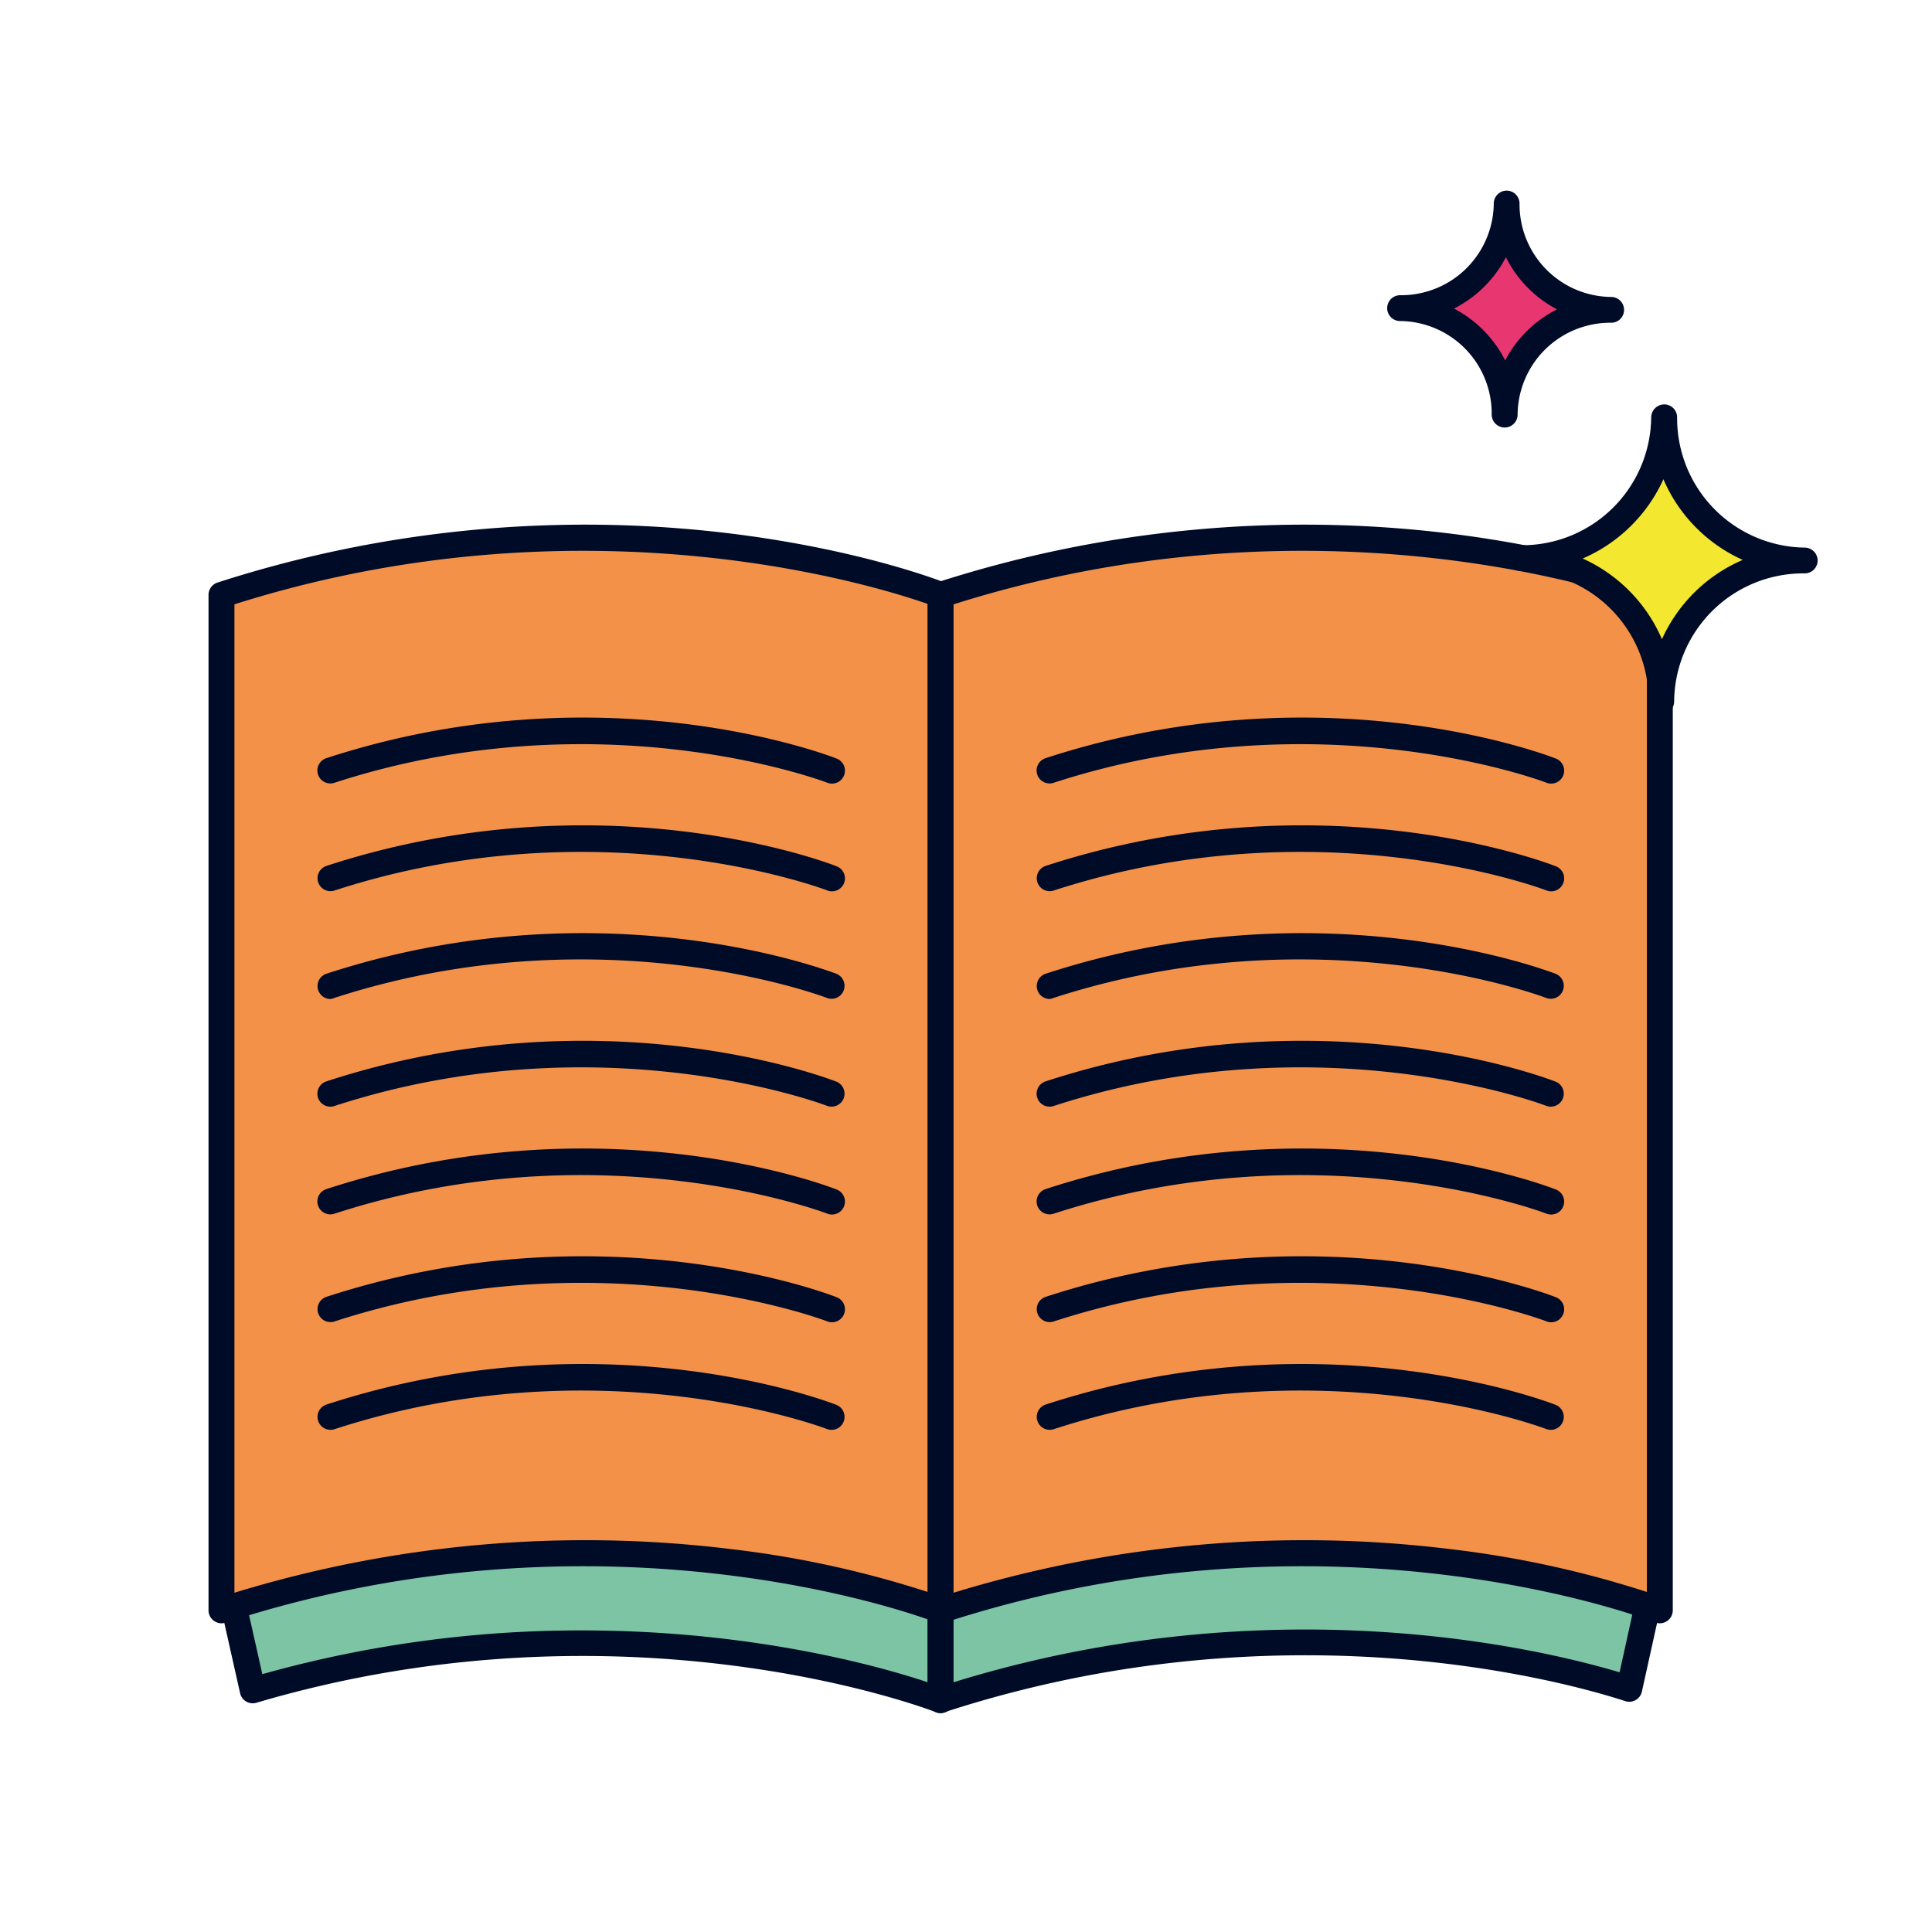 <?xml version="1.0" encoding="UTF-8"?> <svg xmlns="http://www.w3.org/2000/svg" id="Livello_1" data-name="Livello 1" viewBox="0 0 410 410"><defs><style>.cls-1{fill:#7dc4a5;}.cls-2{fill:#000b28;}.cls-3{fill:#f39149;}.cls-4{fill:#f4e72f;}.cls-5{fill:#e83670;}</style></defs><path class="cls-1" d="M199.61,141.49V360.8s-65.1-26-146-2.06l-3.73-16.6Z"></path><path class="cls-2" d="M199.61,363.55a2.81,2.81,0,0,1-1-.2c-.64-.25-65.23-25.33-144.19-2a2.74,2.74,0,0,1-3.46-2l-3.73-16.6a2.75,2.75,0,0,1,.48-2.25L197.41,139.84a2.75,2.75,0,0,1,5,1.65V360.8a2.73,2.73,0,0,1-1.21,2.27A2.7,2.7,0,0,1,199.61,363.55ZM123.56,346c36.46,0,63.69,7.78,73.3,11V149.77l-144,193,2.81,12.51A249.55,249.55,0,0,1,123.56,346Z"></path><path class="cls-1" d="M349.34,342.14l-3.6,16.31c-18.37-6-77.75-19.92-146.13,2.35V141.49Z"></path><path class="cls-2" d="M199.61,363.55a2.77,2.77,0,0,1-2.75-2.75V141.49a2.76,2.76,0,0,1,5-1.65L351.55,340.49a2.79,2.79,0,0,1,.48,2.24L348.43,359a2.74,2.74,0,0,1-3.54,2c-11.44-3.73-72.17-21.18-144.43,2.35A2.75,2.75,0,0,1,199.61,363.55Zm2.75-213.78V357c67.55-20.87,124.72-7.08,141.34-2.11l2.68-12.16Z"></path><path class="cls-3" d="M199.61,126.25V341.74s-68.47-27.41-152.63,0V126.25C131.14,98.84,199.61,126.25,199.61,126.25Z"></path><path class="cls-2" d="M47,344.49a2.77,2.77,0,0,1-2.75-2.75V126.25a2.76,2.76,0,0,1,1.9-2.62,254,254,0,0,1,109.06-10.39c27.68,3.43,44.73,10.17,45.44,10.45a2.75,2.75,0,0,1,1.73,2.56V341.74a2.75,2.75,0,0,1-3.77,2.55c-.68-.27-68.59-26.7-150.76.06A2.75,2.75,0,0,1,47,344.49Zm2.75-216.24V338a254.22,254.22,0,0,1,105.46-9.25,216.82,216.82,0,0,1,41.67,9.09V128.17C185.85,124.3,123.77,104.81,49.73,128.25Z"></path><path class="cls-3" d="M352.24,126.25V341.74s-68.47-27.41-152.63,0V126.25C283.77,98.84,352.24,126.25,352.24,126.25Z"></path><path class="cls-2" d="M199.61,344.49a2.77,2.77,0,0,1-2.75-2.75V126.25a2.76,2.76,0,0,1,1.9-2.62,254,254,0,0,1,109.06-10.39c27.68,3.43,44.73,10.17,45.44,10.45a2.75,2.75,0,0,1,1.73,2.56V341.74a2.75,2.75,0,0,1-3.77,2.55c-.68-.27-68.6-26.7-150.76.06A2.75,2.75,0,0,1,199.61,344.49Zm2.75-216.24V338a254.22,254.22,0,0,1,105.46-9.25,216.82,216.82,0,0,1,41.67,9.09V128.17C338.48,124.3,276.4,104.81,202.36,128.25Z"></path><path class="cls-2" d="M70.12,166.26a2.75,2.75,0,0,1-.85-5.37c58.22-19,106.19-.73,108.2.06a2.75,2.75,0,1,1-2,5.12c-.47-.18-48.22-18.27-104.5.05A2.53,2.53,0,0,1,70.12,166.26Z"></path><path class="cls-2" d="M70.12,189.12a2.75,2.75,0,0,1-.85-5.36c58.22-19,106.19-.74,108.2.05a2.75,2.75,0,1,1-2,5.12c-.47-.18-48.22-18.27-104.5.06A2.79,2.79,0,0,1,70.12,189.12Z"></path><path class="cls-2" d="M70.12,212a2.75,2.75,0,0,1-.85-5.36c58.22-19,106.19-.73,108.2,0a2.75,2.75,0,0,1-2,5.13c-.47-.19-48.22-18.28-104.5,0A2.79,2.79,0,0,1,70.12,212Z"></path><path class="cls-2" d="M70.12,234.85a2.75,2.75,0,0,1-.85-5.37c58.22-19,106.19-.73,108.2.05a2.75,2.75,0,0,1-2,5.13c-.47-.19-48.22-18.28-104.5.05A2.8,2.8,0,0,1,70.12,234.85Z"></path><path class="cls-2" d="M70.12,257.71a2.75,2.75,0,0,1-.85-5.37c58.22-19,106.19-.73,108.2.06a2.75,2.75,0,1,1-2,5.12c-.47-.18-48.22-18.27-104.5.05A2.8,2.8,0,0,1,70.12,257.71Z"></path><path class="cls-2" d="M70.12,280.57a2.75,2.75,0,0,1-.85-5.36c58.22-19,106.19-.74,108.2.05a2.75,2.75,0,1,1-2,5.12c-.47-.18-48.22-18.27-104.5.06A2.79,2.79,0,0,1,70.12,280.57Z"></path><path class="cls-2" d="M70.12,303.43a2.75,2.75,0,0,1-.85-5.36c58.22-19,106.19-.73,108.2.05a2.75,2.75,0,0,1-2,5.13c-.47-.19-48.22-18.28-104.5.05A2.79,2.79,0,0,1,70.12,303.43Z"></path><path class="cls-2" d="M222.75,166.26a2.75,2.75,0,0,1-.85-5.37c58.22-19,106.19-.73,108.2.06a2.75,2.75,0,1,1-2,5.12c-.47-.18-48.22-18.27-104.5.05A2.53,2.53,0,0,1,222.75,166.26Z"></path><path class="cls-2" d="M222.75,189.12a2.75,2.75,0,0,1-.85-5.36c58.22-19,106.19-.74,108.2.05a2.75,2.75,0,1,1-2,5.12c-.47-.18-48.22-18.27-104.5.06A2.79,2.79,0,0,1,222.75,189.12Z"></path><path class="cls-2" d="M222.75,212a2.75,2.75,0,0,1-.85-5.36c58.22-19,106.19-.73,108.2,0a2.75,2.75,0,0,1-2,5.13c-.47-.19-48.22-18.28-104.5,0A2.79,2.79,0,0,1,222.75,212Z"></path><path class="cls-2" d="M222.75,234.85a2.75,2.75,0,0,1-.85-5.37c58.22-19,106.19-.73,108.2.05a2.75,2.75,0,0,1-2,5.13c-.47-.19-48.22-18.28-104.5.05A2.8,2.8,0,0,1,222.75,234.85Z"></path><path class="cls-2" d="M222.75,257.71a2.75,2.75,0,0,1-.85-5.37c58.22-19,106.19-.73,108.2.06a2.75,2.75,0,1,1-2,5.12c-.47-.18-48.22-18.27-104.5.05A2.8,2.8,0,0,1,222.75,257.71Z"></path><path class="cls-2" d="M222.75,280.57a2.75,2.75,0,0,1-.85-5.36c58.22-19,106.19-.74,108.2.05a2.75,2.75,0,1,1-2,5.12c-.47-.18-48.22-18.27-104.5.06A2.79,2.79,0,0,1,222.75,280.57Z"></path><path class="cls-2" d="M222.75,303.43a2.75,2.75,0,0,1-.85-5.36c58.22-19,106.19-.73,108.2.05a2.75,2.75,0,0,1-2,5.13c-.47-.19-48.22-18.28-104.5.05A2.79,2.79,0,0,1,222.75,303.43Z"></path><path class="cls-4" d="M353.12,92.77A26,26,0,0,1,327.34,119,26,26,0,0,1,353.6,144.8a26,26,0,0,1,25.77-26.25A26,26,0,0,1,353.12,92.77Z"></path><path class="cls-5" d="M319.23,42.76A22.49,22.49,0,0,1,297,65.46a22.49,22.49,0,0,1,22.7,22.28A22.49,22.49,0,0,1,341.93,65,22.49,22.49,0,0,1,319.23,42.76Z"></path><path class="cls-2" d="M319.31,90.73h0A2.76,2.76,0,0,1,316.56,88v0A19.63,19.63,0,0,0,297.1,68.13a2.74,2.74,0,0,1-2.72-2.75v0a2.75,2.75,0,0,1,2.75-2.73h.21A19.66,19.66,0,0,0,317,43.18a2.76,2.76,0,0,1,2.75-2.73h0a2.75,2.75,0,0,1,2.72,2.75v0a19.65,19.65,0,0,0,19.46,19.82,2.74,2.74,0,0,1,2.72,2.74v0a2.72,2.72,0,0,1-2.77,2.73h-.19A19.66,19.66,0,0,0,322.06,88,2.75,2.75,0,0,1,319.31,90.73ZM308.57,65.48a25.4,25.4,0,0,1,10.85,11,25.33,25.33,0,0,1,11-10.83,25.35,25.35,0,0,1-10.85-11.06A25.3,25.3,0,0,1,308.57,65.48Z"></path><path class="cls-2" d="M352.58,151.59h0a2.75,2.75,0,0,1-2.73-2.74v0a27.44,27.44,0,0,0-27.16-27.67,2.75,2.75,0,0,1-2.73-2.75v0a2.77,2.77,0,0,1,2.78-2.72H323a27.42,27.42,0,0,0,27.41-27.16,2.79,2.79,0,0,1,2.78-2.73,2.74,2.74,0,0,1,2.72,2.75v0A27.46,27.46,0,0,0,383,116.21a2.75,2.75,0,0,1,2.73,2.74v0a2.74,2.74,0,0,1-2.78,2.73,27.42,27.42,0,0,0-27.67,27.16A2.74,2.74,0,0,1,352.58,151.59Zm-16.7-33.06a33.16,33.16,0,0,1,16.81,17.12,33.15,33.15,0,0,1,17.14-16.83A33.09,33.09,0,0,1,353,101.7a33.25,33.25,0,0,1-17.14,16.83Z"></path></svg> 